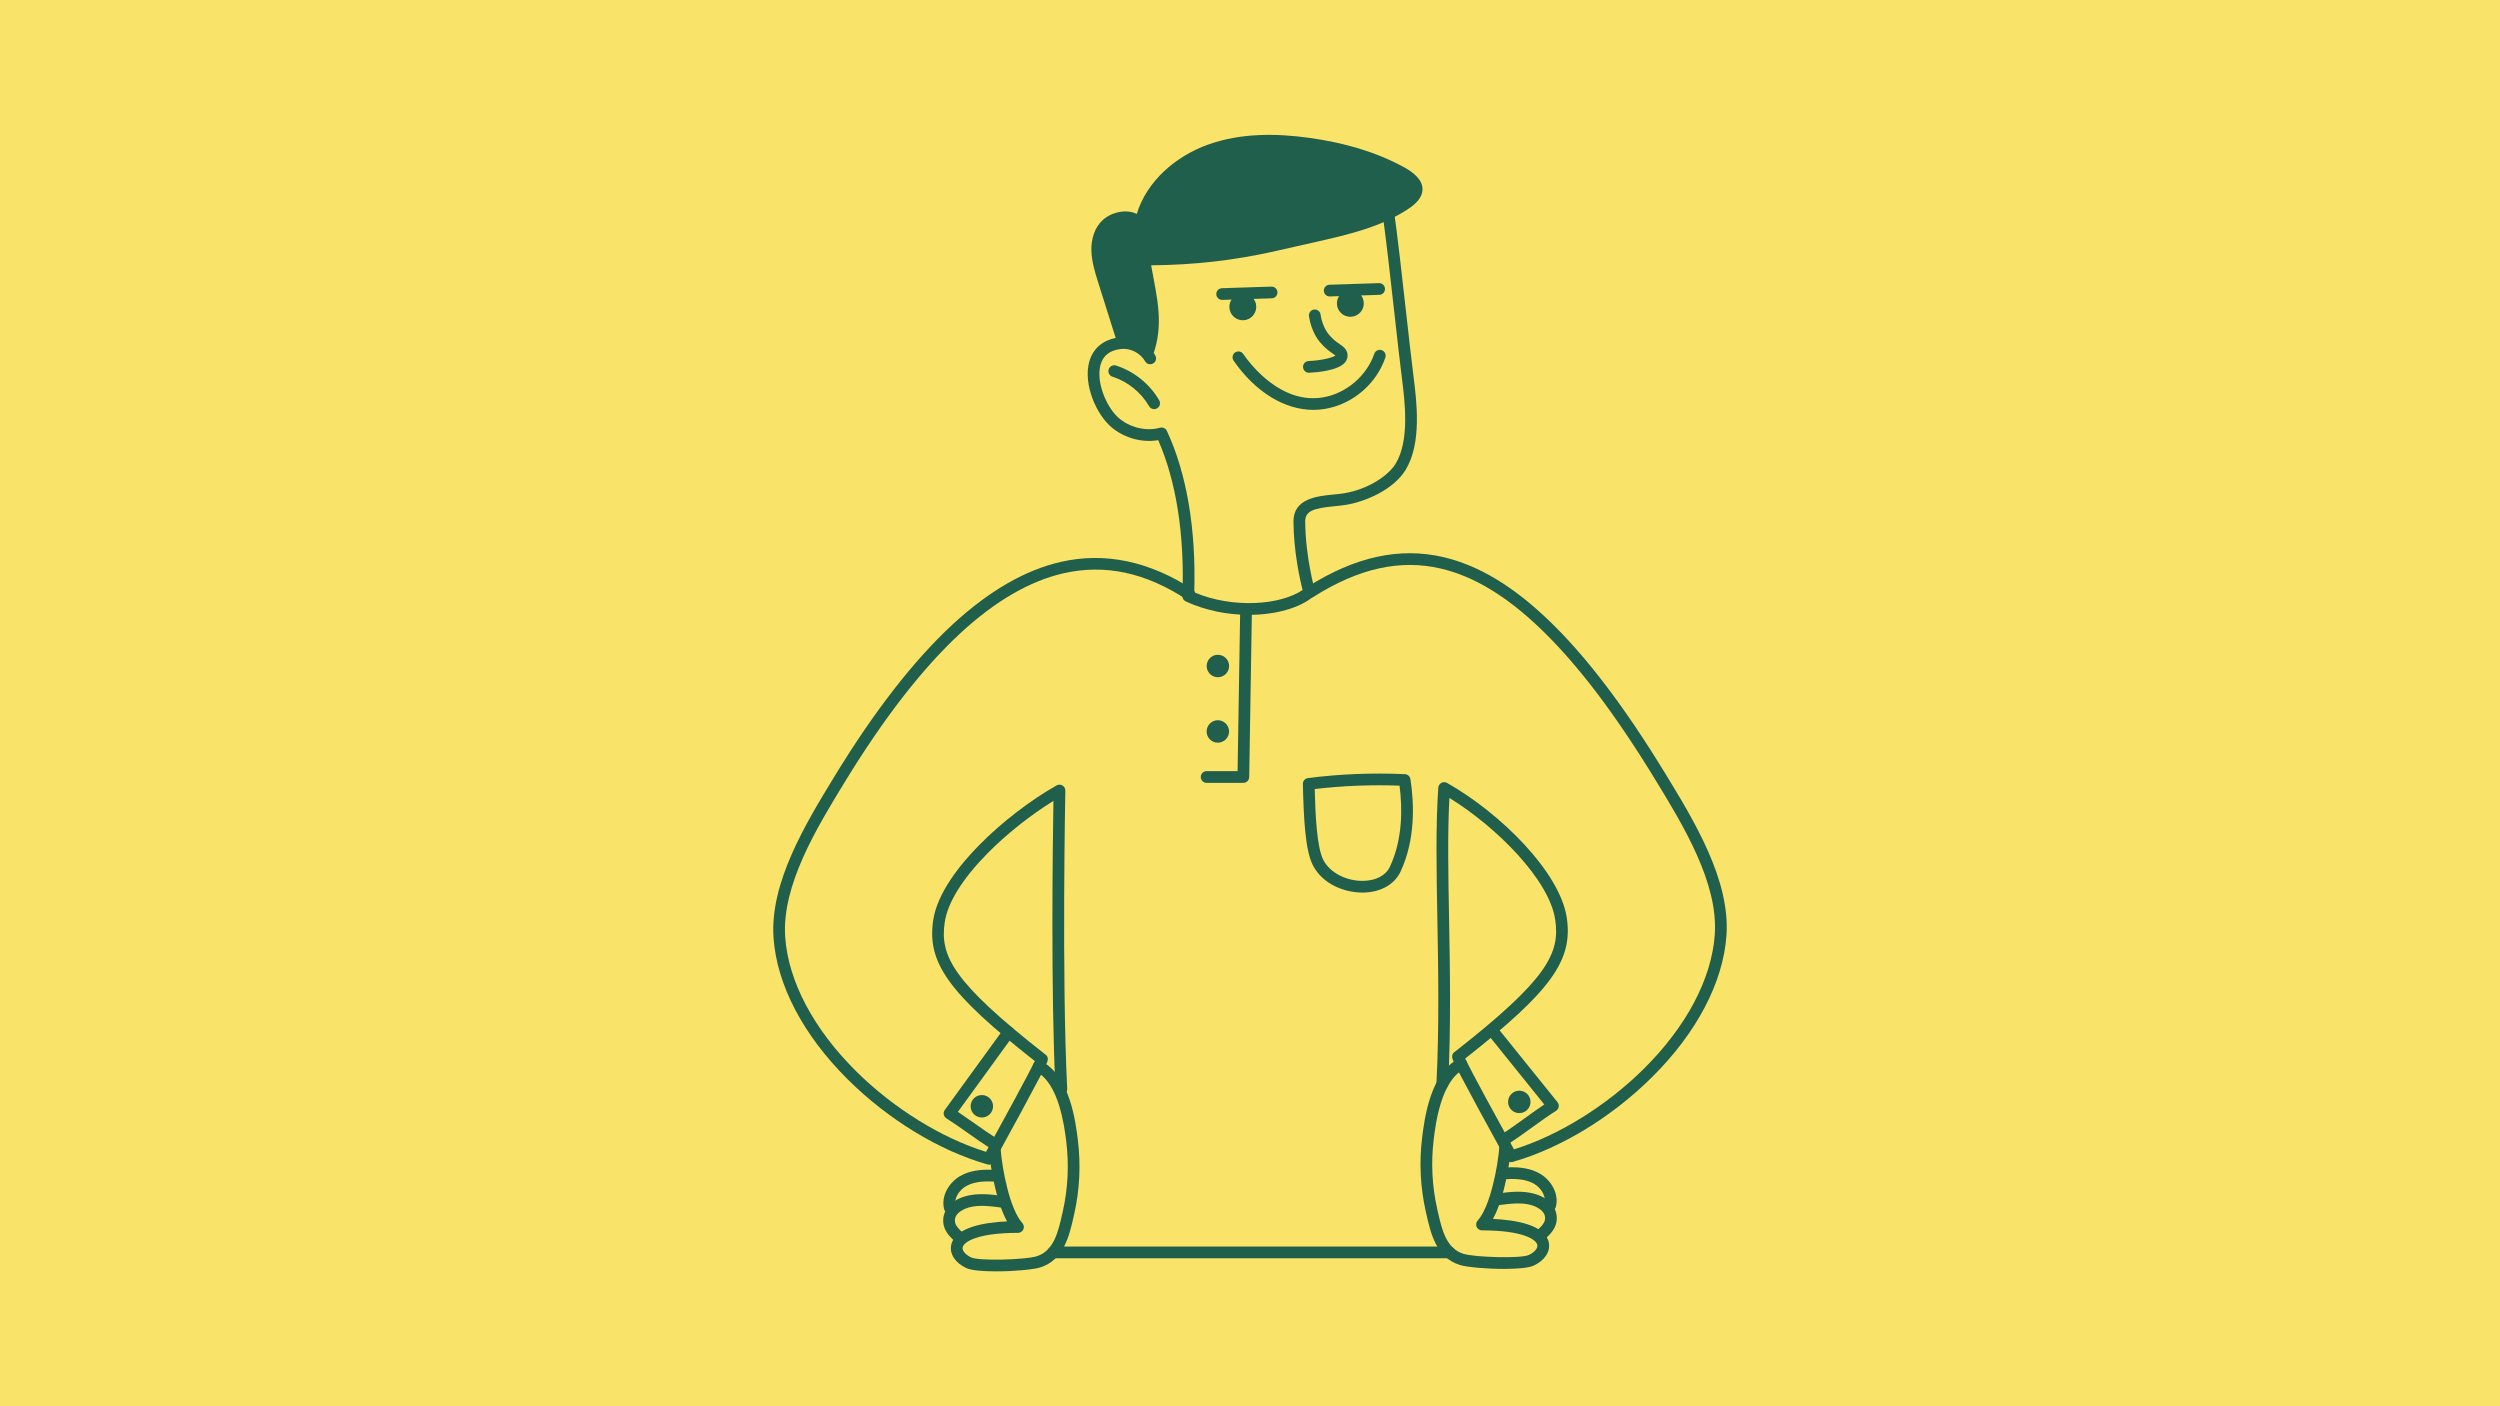 <?xml version="1.0" encoding="UTF-8"?> <svg xmlns="http://www.w3.org/2000/svg" id="Layer_1" data-name="Layer 1" viewBox="0 0 1920 1080"><defs><style> .cls-1 { fill: #215f4d; } .cls-2 { fill: #fae369; } </style></defs><rect class="cls-2" x="-21.81" y="-27.68" width="1960.39" height="1126.78"></rect><g><g><path class="cls-1" d="M959.06,472.2c-15.76,0-32.77-3.11-48.35-10.28-1.65-.76-2.68-2.44-2.61-4.26,1.75-46.7-4.68-87.95-18.61-119.62-11.9,2.06-24.96-1.29-34.93-9.14-12.51-9.85-22.86-33.84-17.99-51.2,2.96-10.55,11.15-17.15,23.08-18.59,10.86-1.31,22.21,4.41,27.62,13.91,1.23,2.16.47,4.91-1.69,6.14-2.16,1.23-4.91.47-6.14-1.69-3.67-6.44-11.36-10.31-18.72-9.43-8.43,1.02-13.5,4.97-15.49,12.08-3.81,13.59,5.03,33.93,14.9,41.69,8.82,6.95,20.6,9.51,30.74,6.69,2.12-.59,4.36.44,5.29,2.43,15.24,32.68,22.5,75.5,21.04,124,30.37,12.83,66.62,9.53,83.17-1.81-1.95-7.71-6.79-29.09-7-52.48-.16-17.85,18.43-19.66,30.72-20.85,2.73-.26,5.3-.51,7.61-.87,18.95-2.95,34.51-13.65,40.07-22.69,10.98-17.85,7.14-48.08,4.85-66.14-1.54-12.12-3.55-30.07-5.67-49.06-3.19-28.55-6.82-60.9-9.51-79.26-.36-2.46,1.34-4.75,3.8-5.11,2.46-.36,4.75,1.34,5.11,3.8,2.72,18.51,6.35,50.95,9.55,79.57,2.12,18.96,4.13,36.88,5.66,48.93,2.44,19.24,6.53,51.44-6.11,71.99-9.19,14.94-30.47,24.4-46.36,26.87-2.57.4-5.27.66-8.12.94-15.99,1.55-22.67,3.54-22.59,11.81.25,27.45,7.39,52.84,7.46,53.09.49,1.72-.08,3.56-1.46,4.7-10.29,8.53-28.72,13.84-49.3,13.84Z"></path><path class="cls-1" d="M886.39,314.23c-1.56,0-3.07-.81-3.9-2.25-6.15-10.65-16.4-18.92-28.11-22.67-2.37-.76-3.67-3.29-2.91-5.66.76-2.37,3.29-3.67,5.66-2.91,13.82,4.43,25.9,14.18,33.16,26.74,1.24,2.15.51,4.9-1.65,6.15-.71.41-1.48.6-2.25.6Z"></path><path class="cls-1" d="M884.93,274.17c9.62-24.75,3.37-46.36-.85-70.4,33.11-.33,63.27-3.65,95.78-11,10.35-2.34,20.71-4.68,31.06-7.03,24.6-5.57,49.82-11.39,70.79-25.41,5.13-3.43,10.36-8.07,10.75-14.23.5-7.85-6.95-13.69-13.84-17.49-22.28-12.28-47.25-19.1-72.44-22.65-26.16-3.69-53.45-3.84-78.32,5.06-24.88,8.9-47.08,27.99-54.83,53.26-8.06-3.99-19.47-1.34-26.13,4.71-6.33,5.75-8.9,14.75-8.72,23.3.18,8.55,2.77,16.84,5.34,24.99,4.53,14.36,9.05,28.72,13.58,43.08,11.1,1.02,21.31,4.76,27.84,13.8Z"></path><path class="cls-1" d="M1005.22,286.27c-2.4,0-4.39-1.89-4.49-4.31-.11-2.48,1.82-4.58,4.3-4.69,9.59-.41,18.2-2.48,20.58-4.25-.47-.38-1.21-.89-1.84-1.32-2.42-1.66-6.08-4.16-10.14-9.04-4.15-4.99-7.26-12.41-8.33-19.83-.35-2.46,1.36-4.74,3.82-5.09,2.46-.34,4.74,1.36,5.09,3.82.98,6.88,3.92,12.44,6.34,15.35,3.26,3.92,6.05,5.83,8.3,7.37,2.71,1.85,5.51,3.77,6.04,7.82.29,2.26-.37,4.42-1.91,6.26-5.44,6.47-22.47,7.69-27.56,7.91-.07,0-.13,0-.2,0ZM1026.04,273.43h.01-.01Z"></path><g><path class="cls-1" d="M964.79,235.31c-.18-5.7-4.95-10.17-10.65-9.98-5.7.18-10.17,4.95-9.98,10.65.18,5.7,4.95,10.17,10.65,9.98,5.7-.18,10.17-4.95,9.98-10.65Z"></path><path class="cls-1" d="M938.61,230.33c-2.42,0-4.42-1.92-4.49-4.35-.08-2.48,1.87-4.56,4.35-4.64l37.97-1.23c2.49-.03,4.56,1.87,4.64,4.35.08,2.48-1.87,4.56-4.35,4.64l-37.97,1.23s-.1,0-.15,0Z"></path></g><g><path class="cls-1" d="M1047.38,232.65c-.18-5.7-4.95-10.17-10.65-9.98-5.7.18-10.17,4.95-9.98,10.65.18,5.7,4.95,10.17,10.65,9.98,5.7-.18,10.17-4.95,9.98-10.65Z"></path><path class="cls-1" d="M1021.2,227.67c-2.42,0-4.42-1.92-4.49-4.35-.08-2.48,1.87-4.56,4.35-4.64l37.97-1.23c2.48-.06,4.56,1.87,4.64,4.35.08,2.48-1.87,4.56-4.35,4.64l-37.97,1.23s-.1,0-.15,0Z"></path></g><path class="cls-1" d="M1008.71,314.79c-22.15,0-44.53-13.62-61.32-37.82-1.42-2.04-.91-4.85,1.13-6.26,2.04-1.42,4.85-.91,6.26,1.13,6.4,9.22,29.75,38.84,61.58,33.29,17.6-3.08,33.3-16.5,39.07-33.41.8-2.35,3.36-3.61,5.71-2.81,2.35.8,3.61,3.36,2.81,5.71-6.9,20.24-24.97,35.69-46.04,39.37-3.05.53-6.12.8-9.19.8Z"></path></g><path class="cls-1" d="M759.49,894.42c-.41,0-.83-.06-1.24-.17-36.99-10.57-76.05-34.35-107.16-65.25-34.22-33.99-54.46-72.57-57.01-108.64-3-42.54,24.75-87.97,47.04-124.48,30.35-49.7,60.71-88.75,90.26-116.1,27.89-25.81,55.98-42.06,83.49-48.29,33.73-7.64,67.73-.53,101.06,21.16,2.08,1.36,2.67,4.14,1.32,6.23-1.35,2.08-4.14,2.67-6.23,1.32-31.66-20.59-62.46-27.12-94.17-19.93-25.96,5.88-52.66,21.4-79.37,46.12-28.95,26.79-58.78,65.19-88.67,114.14-21.66,35.46-48.57,79.54-45.77,119.21,2.39,33.89,21.7,70.43,54.37,102.89,28.66,28.47,65.74,51.44,99.86,61.97,13.32-24.16,32.55-59.49,37.49-69.68-66.13-52.03-82.97-75.53-78.07-108.16,3.2-21.31,20.96-43.14,35.31-57.71,17.17-17.44,38.85-34.16,59.46-45.86,1.41-.8,3.14-.78,4.52.05,1.39.83,2.23,2.34,2.2,3.96-.03,1.43-2.82,143.89,1.43,228.98.12,2.48-1.79,4.59-4.27,4.72-2.48.1-4.59-1.79-4.72-4.27-3.68-73.67-2.11-190.04-1.59-221.54-17.66,10.91-36.15,25.58-50.63,40.28-19.22,19.52-30.57,37.76-32.82,52.73-3.9,25.97,5.93,45.83,76.8,101.38.33.18.63.39.91.65,2.59,2.43,1.23,5.24-.5,8.8-1.01,2.08-2.54,5.08-4.54,8.92-3.35,6.41-8.09,15.27-14.09,26.33-10.2,18.82-20.66,37.76-20.77,37.95-.81,1.46-2.33,2.33-3.94,2.33Z"></path><path class="cls-1" d="M764.8,976.41c-9.8,0-18.79-.71-22.7-2.53-8.54-3.98-13.07-11-11.55-17.88,2.98-13.47,25.38-17.18,42.86-17.98-9.25-16.88-13.26-45.62-13.98-55.82-.18-2.48,1.69-4.63,4.17-4.81,2.48-.19,4.63,1.69,4.81,4.17,1.23,17.26,7.4,47.55,16.74,57.72,1.21,1.31,1.52,3.22.81,4.85-.72,1.63-2.33,2.69-4.12,2.69-31.61.03-41.59,7.01-42.5,11.12-.56,2.52,2.14,5.71,6.56,7.78,6.18,2.88,41.73,1.75,50.21-.9,13.28-4.15,16.56-18.71,19.74-32.79l.32-1.42c4.02-17.74,4.93-35.93,2.69-54.05-1.37-11.06-5.53-44.73-23.16-53.49-2.23-1.11-3.13-3.81-2.03-6.03,1.11-2.23,3.81-3.13,6.03-2.03,21.97,10.91,26.41,46.9,28.09,60.44,2.37,19.16,1.41,38.39-2.84,57.15l-.32,1.42c-3.39,15.02-7.61,33.71-25.84,39.4-5.24,1.64-20.39,3-34,3Z"></path><path class="cls-1" d="M736.4,954.55c-1.09,0-2.18-.39-3.05-1.19-3.07-2.83-7.28-6.7-8.56-12.26-1.9-8.27,2.53-18.4,16.74-22.4,9.61-2.7,19.56-1.39,28.35-.23,2.46.33,4.2,2.59,3.87,5.05-.33,2.46-2.58,4.2-5.05,3.87-8.31-1.1-16.91-2.23-24.73-.03-1.26.35-12.26,3.7-10.41,11.71.61,2.63,3.02,5.03,5.88,7.66,1.83,1.68,1.95,4.53.26,6.36-.89.96-2.1,1.45-3.31,1.45Z"></path><path class="cls-1" d="M729.43,931.95c-2.02,0-3.86-1.38-4.37-3.43-2.54-10.38,4.17-20.53,12.12-25.19,6.7-3.93,14.96-5.47,26-4.88,2.48.14,4.38,2.26,4.25,4.74-.14,2.48-2.25,4.39-4.74,4.25-9.19-.5-15.85.66-20.95,3.65-4.95,2.9-9.41,9.24-7.93,15.29.59,2.41-.89,4.85-3.3,5.44-.36.09-.72.13-1.07.13Z"></path><path class="cls-1" d="M1160.51,892.55c-1.61,0-3.13-.86-3.94-2.33-.1-.19-10.56-19.14-20.77-37.95-6-11.06-10.74-19.92-14.09-26.33-2-3.83-3.53-6.83-4.54-8.92-1.73-3.56-3.09-6.37-.5-8.8.28-.26.58-.48.91-.66,70.87-55.54,80.7-75.41,76.8-101.38-4.54-30.28-44.48-70.67-81.24-93.37-1.46,26.8-.88,58.73-.26,92.36.71,38.99,1.52,83.19-.71,127.66-.12,2.48-2.23,4.41-4.72,4.27-2.48-.12-4.39-2.24-4.27-4.72,2.21-44.17,1.41-88.2.7-127.05-.67-36.95-1.31-71.84.74-100.46.11-1.54,1-2.92,2.37-3.65,1.36-.73,3-.71,4.35.05,41.06,23.31,86.68,68.43,91.95,103.57,4.89,32.63-11.94,56.13-78.07,108.16,4.94,10.19,24.17,45.52,37.49,69.69,34.13-10.53,71.2-33.5,99.86-61.97,32.67-32.46,51.98-69,54.37-102.89,2.8-39.67-24.12-83.74-45.74-119.16-30.81-50.46-59.36-88.08-87.32-115.08-26.55-25.64-51.87-41-77.41-46.95-31.14-7.27-63.05-.17-97.55,21.67-2.1,1.33-4.88.7-6.21-1.39-1.33-2.1-.7-4.88,1.4-6.21,36.65-23.2,70.81-30.67,104.41-22.84,27.17,6.34,53.87,22.44,81.62,49.25,28.51,27.53,57.53,65.74,88.71,116.81,22.33,36.56,50.07,81.99,47.07,124.53-2.55,36.07-22.79,74.65-57.01,108.64-31.11,30.9-70.17,54.69-107.16,65.25-.41.12-.83.17-1.24.17Z"></path><path class="cls-1" d="M1155.2,974.53c-13.6,0-28.76-1.36-33.99-3-18.23-5.7-22.45-24.39-25.84-39.4l-.32-1.42c-4.25-18.76-5.21-37.98-2.84-57.15,1.67-13.55,6.12-49.54,28.09-60.44,2.23-1.11,4.93-.2,6.03,2.03,1.11,2.23.2,4.93-2.03,6.03-17.63,8.75-21.79,42.42-23.16,53.49-2.24,18.13-1.34,36.31,2.69,54.05l.32,1.42c3.18,14.08,6.47,28.64,19.74,32.79,8.48,2.65,44.03,3.79,50.21.9,4.42-2.06,7.12-5.26,6.56-7.78-.91-4.12-10.89-11.09-42.5-11.12-1.78,0-3.4-1.06-4.12-2.69-.72-1.63-.4-3.54.81-4.85,9.35-10.18,15.52-40.46,16.74-57.72.18-2.48,2.33-4.36,4.81-4.17,2.48.18,4.35,2.33,4.17,4.81-.73,10.21-4.73,38.94-13.98,55.82,17.47.81,39.88,4.51,42.86,17.98,1.52,6.88-3.01,13.9-11.55,17.88-3.91,1.82-12.9,2.53-22.7,2.53Z"></path><path class="cls-1" d="M1183.6,952.67c-1.21,0-2.42-.49-3.31-1.45-1.68-1.83-1.57-4.67.26-6.36,2.86-2.63,5.28-5.03,5.88-7.66,1.85-8.02-9.15-11.36-10.41-11.71-7.83-2.2-16.42-1.07-24.73.03-2.47.32-4.73-1.41-5.05-3.87-.33-2.46,1.41-4.73,3.87-5.05,8.78-1.16,18.74-2.48,28.35.23,14.21,4,18.64,14.13,16.74,22.4-1.28,5.56-5.49,9.43-8.56,12.26-.86.8-1.96,1.19-3.05,1.19Z"></path><path class="cls-1" d="M1190.57,930.08c-.35,0-.71-.04-1.07-.13-2.41-.59-3.89-3.03-3.3-5.44,1.48-6.04-2.98-12.39-7.93-15.29-5.1-2.99-11.76-4.15-20.95-3.65-2.49.16-4.6-1.77-4.74-4.25-.14-2.48,1.77-4.6,4.25-4.74,11.04-.61,19.3.95,26,4.88,7.94,4.66,14.66,14.81,12.12,25.19-.5,2.05-2.34,3.43-4.37,3.43Z"></path><path class="cls-1" d="M1113.14,966.36h-304.42c-2.49,0-4.5-2.01-4.5-4.5s2.01-4.5,4.5-4.5h304.42c2.49,0,4.5,2.01,4.5,4.5s-2.01,4.5-4.5,4.5Z"></path><path class="cls-1" d="M954.89,601.23h-28.21c-2.49,0-4.5-2.01-4.5-4.5s2.01-4.5,4.5-4.5h23.78c.32-20.99.64-39.92.95-58.85.34-20.22.68-40.45,1.02-63.18.04-2.46,2.04-4.43,4.5-4.43.02,0,.05,0,.07,0,2.49.04,4.47,2.08,4.43,4.57-.34,22.74-.68,42.97-1.02,63.2-.34,20.25-.68,40.5-1.02,63.27-.04,2.46-2.04,4.43-4.5,4.43Z"></path><circle class="cls-1" cx="935.3" cy="511.46" r="8.62" transform="translate(280.63 1352.76) rotate(-80.78)"></circle><circle class="cls-1" cx="1166.87" cy="846.3" r="8.62" transform="translate(145.03 1862.99) rotate(-80.81)"></circle><circle class="cls-1" cx="754.09" cy="849.66" r="8.62" transform="translate(-118.11 1577.56) rotate(-88.26)"></circle><circle class="cls-1" cx="935.3" cy="561.76" r="8.62" transform="translate(-143.78 400.69) rotate(-22.5)"></circle><path class="cls-1" d="M1046.29,685.5c-13.69,0-30.51-6.4-37.97-20.93-5.99-11.66-7.07-36.19-7.71-62.45-.06-2.31,1.64-4.28,3.93-4.57,24.6-3.13,49.65-4.14,74.43-3,2.14.1,3.91,1.69,4.24,3.81,2.9,18.75,3.94,46.28-7.55,70.99-4.59,9.86-15.25,15.89-28.52,16.15-.28,0-.56,0-.84,0ZM1009.71,605.98c.49,18.83,1.46,44.43,6.62,54.48,4.98,9.7,17.57,16.28,30.64,16.04,9.9-.19,17.39-4.18,20.53-10.95,9.83-21.13,9.61-44.85,7.34-62.16-21.7-.81-43.56.06-65.12,2.6Z"></path><path class="cls-1" d="M1155.4,879.58c-1.51,0-2.98-.76-3.83-2.13-1.31-2.11-.65-4.89,1.46-6.19,5.29-3.27,11.94-8.07,18.36-12.71,4.95-3.58,10.03-7.24,14.62-10.31l-42.46-52.72c-1.56-1.94-1.25-4.77.68-6.33,1.94-1.56,4.77-1.25,6.33.68l45.6,56.61c.81,1,1.15,2.31.93,3.58-.22,1.27-.97,2.39-2.07,3.07-5.29,3.27-11.93,8.07-18.35,12.71-6.55,4.73-13.33,9.63-18.9,13.07-.74.46-1.56.67-2.36.67Z"></path><path class="cls-1" d="M762.71,882.44c-.82,0-1.65-.22-2.4-.7-4.89-3.09-11.01-7.39-16.92-11.55-5.82-4.1-11.84-8.33-16.55-11.3-1.05-.66-1.78-1.73-2.02-2.96-.23-1.22.05-2.49.78-3.49l45.33-62.41c1.46-2.01,4.27-2.46,6.29-1,2.01,1.46,2.46,4.27,1,6.29l-42.55,58.58c4.02,2.69,8.52,5.85,12.9,8.93,5.82,4.1,11.84,8.33,16.55,11.3,2.1,1.33,2.73,4.1,1.4,6.21-.86,1.36-2.32,2.1-3.81,2.1Z"></path></g></svg> 